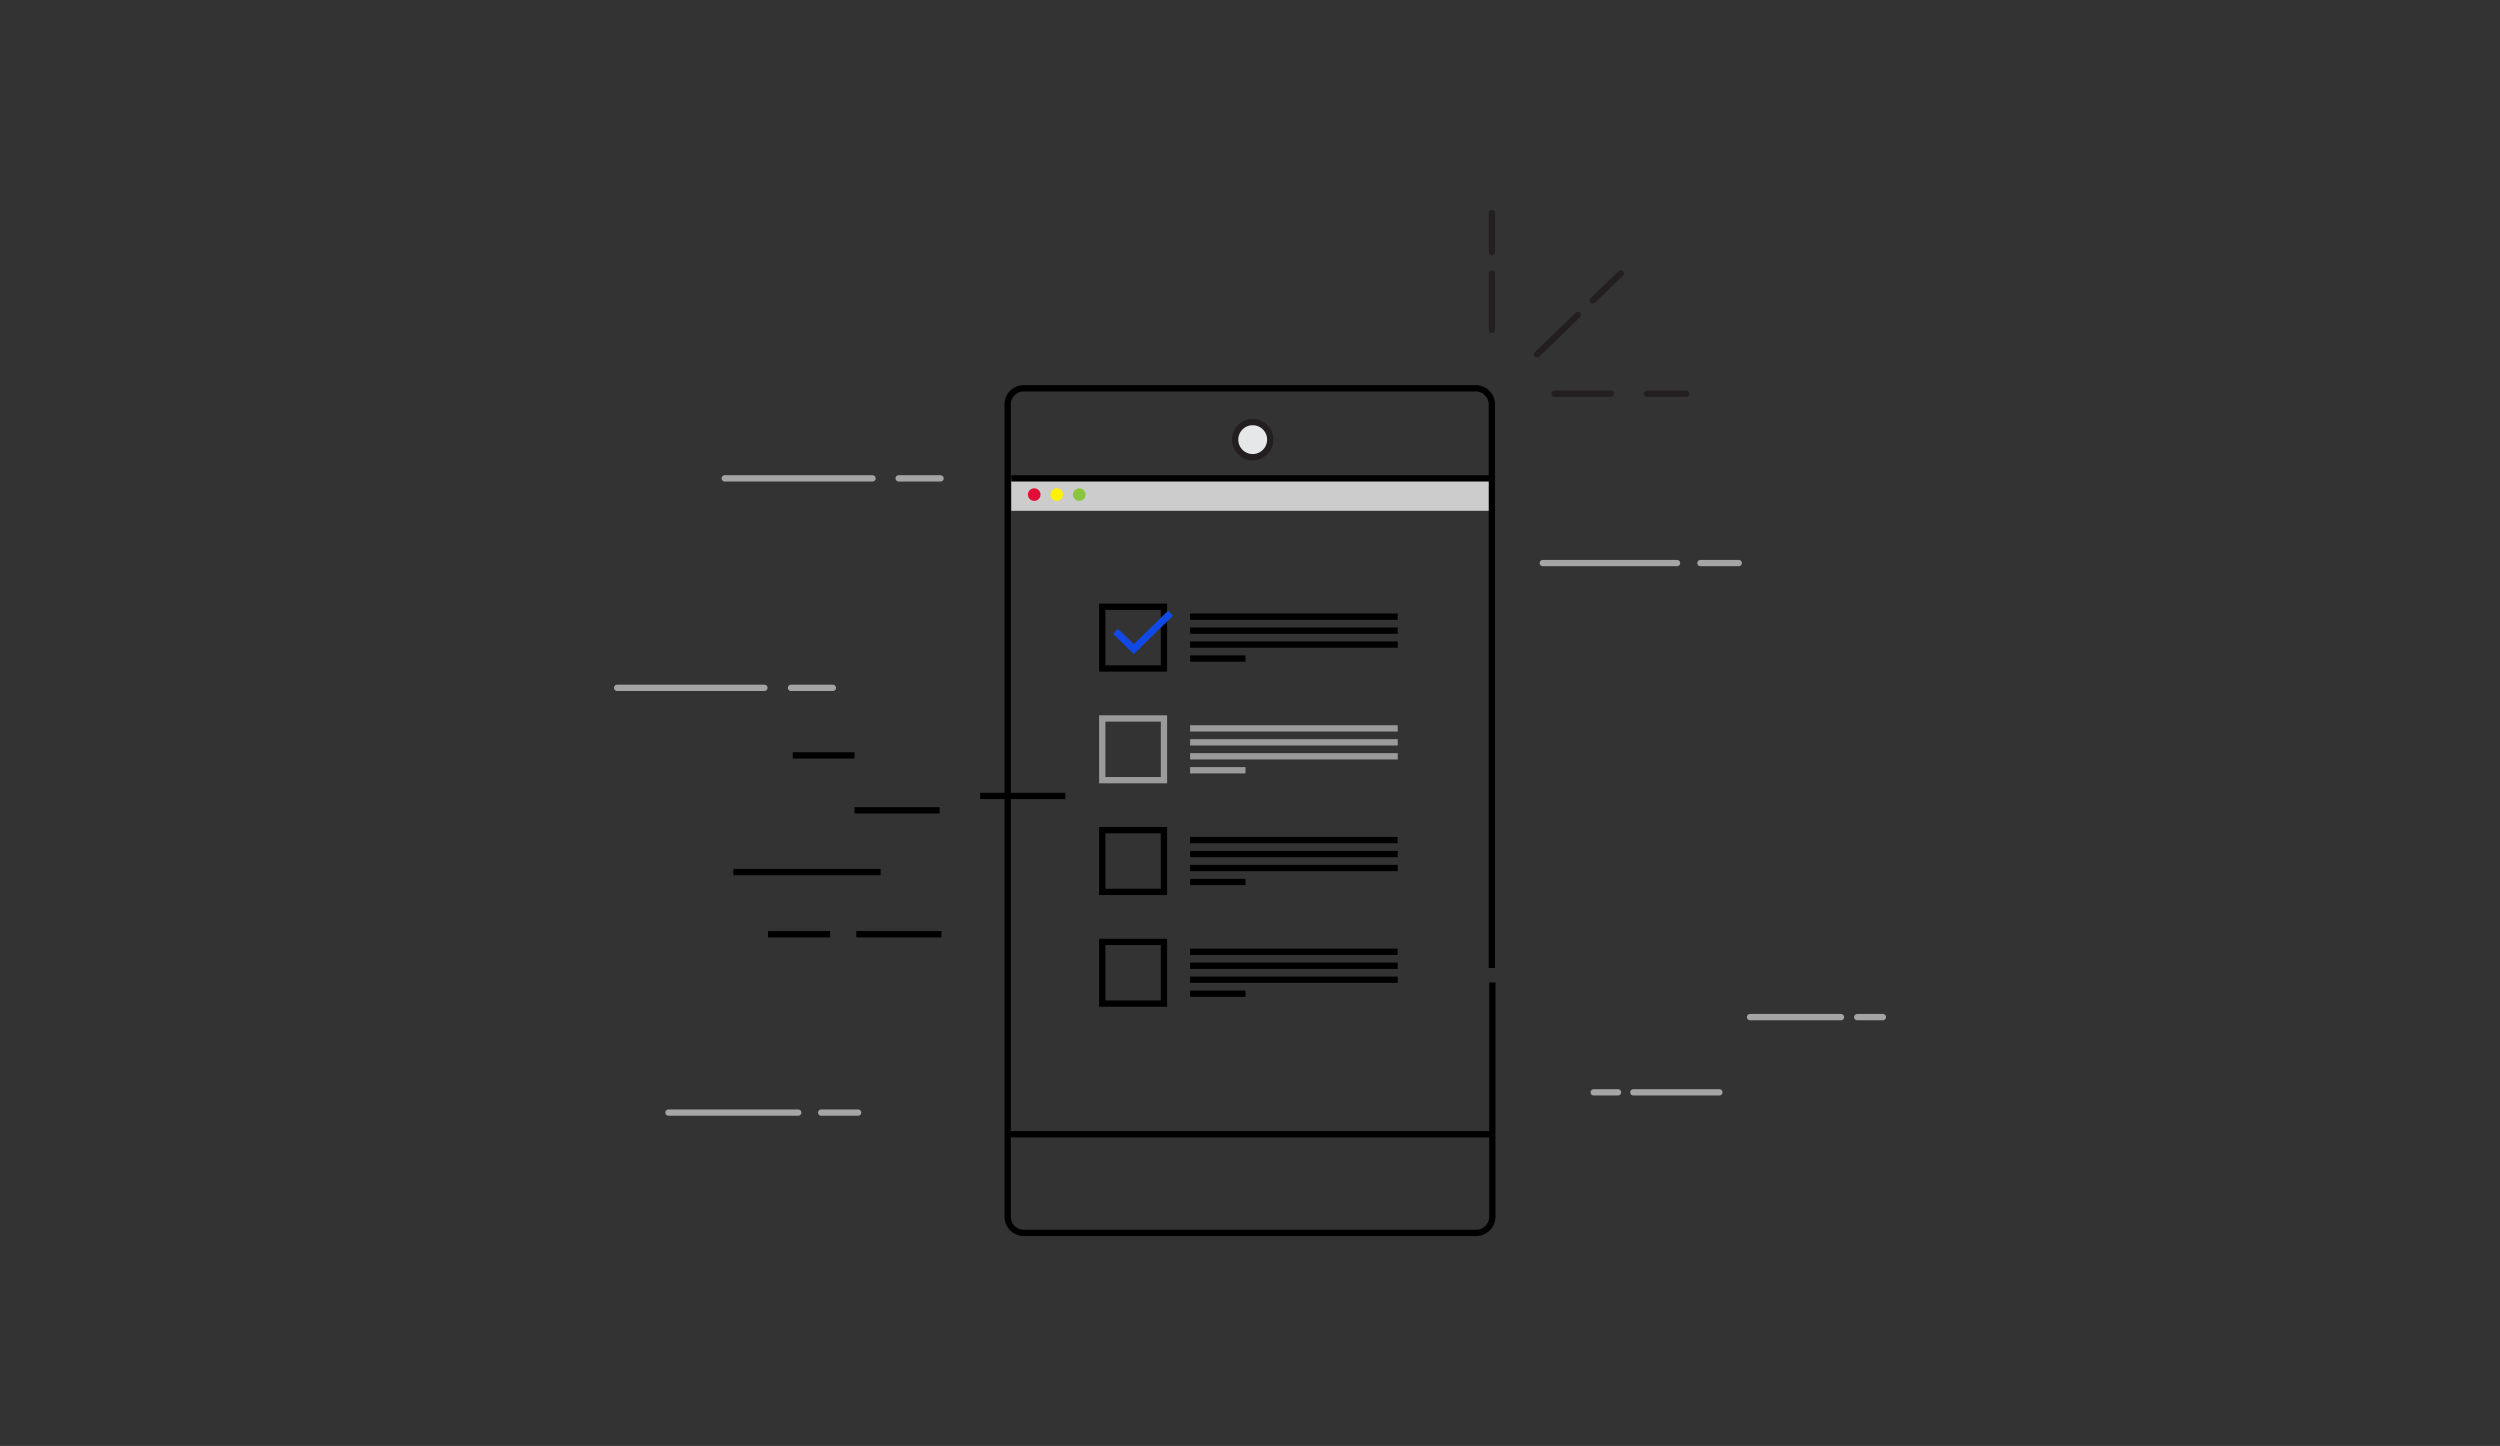 <?xml version="1.0" encoding="utf-8"?>
<!-- Generator: Adobe Illustrator 23.0.1, SVG Export Plug-In . SVG Version: 6.00 Build 0)  -->
<svg version="1.1" id="Layer_1" xmlns="http://www.w3.org/2000/svg" xmlns:xlink="http://www.w3.org/1999/xlink" x="0px" y="0px"
	 viewBox="0 0 555 321" style="enable-background:new 0 0 555 321;" xml:space="preserve">
<rect x="0" y="0" width="555" height="321" fill="#333333" stroke="none"/>
<style type="text/css">
	.st0{fill:#CCCCCC;}
	.st1{fill:none;stroke:#000000;stroke-width:1.4;stroke-miterlimit:10;}
	.st2{fill:none;stroke:#A5A5A5;stroke-width:1.4;stroke-linecap:round;stroke-linejoin:round;stroke-miterlimit:10;}
	.st3{fill:none;stroke:#000000;stroke-width:1.4;stroke-linecap:round;stroke-linejoin:round;stroke-miterlimit:10;}
	.st4{fill:#E6E7E8;stroke:#231F20;stroke-width:1.4;stroke-linecap:round;stroke-miterlimit:10;}
	.st5{fill:none;stroke:#231F20;stroke-width:1.4;stroke-linecap:round;stroke-miterlimit:10;}
	.st6{fill:#E20E37;}
	.st7{fill:#FFF100;}
	.st8{fill:#8BC53F;}
	.st9{fill:none;stroke:#9B9B9B;stroke-width:1.4;stroke-miterlimit:10;}
	.st10{fill:#1149E4;}
</style>
<rect x="224.5" y="106.2" class="st0" width="106.2" height="7.2"/>
<path class="st1" d="M331.3,218.1v52c0,2-1.6,3.6-3.6,3.6H227.3c-2,0-3.6-1.6-3.6-3.6V89.8c0-2,1.6-3.6,3.6-3.6h100.3
	c2,0,3.6,1.6,3.6,3.6v125.1"/>
<line class="st1" x1="176" y1="167.7" x2="189.7" y2="167.7"/>
<line class="st1" x1="217.6" y1="176.7" x2="236.5" y2="176.7"/>
<line class="st1" x1="170.5" y1="207.4" x2="184.3" y2="207.4"/>
<line class="st1" x1="190.1" y1="207.4" x2="209" y2="207.4"/>
<line class="st1" x1="162.8" y1="193.6" x2="195.5" y2="193.6"/>
<line class="st2" x1="184.9" y1="152.7" x2="175.6" y2="152.7"/>
<line class="st2" x1="169.7" y1="152.7" x2="137" y2="152.7"/>
<g>
	<line class="st2" x1="190.5" y1="247" x2="182.3" y2="247"/>
	<line class="st2" x1="177.2" y1="247" x2="148.4" y2="247"/>
</g>
<line class="st2" x1="208.8" y1="106.2" x2="199.5" y2="106.2"/>
<line class="st2" x1="193.7" y1="106.2" x2="160.9" y2="106.2"/>
<g>
	<line class="st2" x1="386" y1="125" x2="377.5" y2="125"/>
	<line class="st2" x1="372.3" y1="125" x2="342.5" y2="125"/>
</g>
<g>
	<line class="st2" x1="418" y1="225.8" x2="412.3" y2="225.8"/>
	<line class="st2" x1="408.7" y1="225.8" x2="388.5" y2="225.8"/>
</g>
<g>
	<line class="st2" x1="353.8" y1="242.5" x2="359.2" y2="242.5"/>
	<line class="st2" x1="362.6" y1="242.5" x2="381.7" y2="242.5"/>
</g>
<line class="st1" x1="189.7" y1="179.9" x2="208.6" y2="179.9"/>
<line class="st3" x1="224.6" y1="251.8" x2="330.4" y2="251.8"/>
<line class="st1" x1="224.5" y1="106.2" x2="331.3" y2="106.2"/>
<circle class="st4" cx="278.1" cy="97.6" r="3.9"/>
<g>
	<line class="st5" x1="331.2" y1="73.2" x2="331.2" y2="60.7"/>
	<line class="st5" x1="331.2" y1="56" x2="331.2" y2="47.3"/>
	<line class="st5" x1="345.1" y1="87.4" x2="357.6" y2="87.4"/>
	<line class="st5" x1="365.6" y1="87.4" x2="374.3" y2="87.4"/>
	<g>
		<line class="st5" x1="341.2" y1="78.7" x2="350.3" y2="69.9"/>
		<line class="st5" x1="353.6" y1="66.7" x2="359.8" y2="60.7"/>
	</g>
</g>
<g>
	<circle class="st6" cx="229.6" cy="109.8" r="1.4"/>
	<circle class="st7" cx="234.6" cy="109.8" r="1.4"/>
	<circle class="st8" cx="239.6" cy="109.8" r="1.4"/>
</g>
<g>
	<g>
		<path class="st1" d="M258.4,222.8h-13.7v-13.7h13.7V222.8z"/>
	</g>
	<g>
		<g>
			<line class="st1" x1="264.2" y1="211.3" x2="310.3" y2="211.3"/>
		</g>
		<g>
			<line class="st1" x1="264.2" y1="217.5" x2="310.3" y2="217.5"/>
		</g>
		<g>
			<line class="st1" x1="264.2" y1="214.4" x2="310.3" y2="214.4"/>
		</g>
		<g>
			<line class="st1" x1="264.2" y1="220.6" x2="276.5" y2="220.6"/>
		</g>
	</g>
</g>
<g>
	<g>
		<path class="st1" d="M258.4,198h-13.7v-13.7h13.7V198z"/>
	</g>
	<g>
		<g>
			<line class="st1" x1="264.2" y1="186.5" x2="310.3" y2="186.5"/>
		</g>
		<g>
			<line class="st1" x1="264.2" y1="192.7" x2="310.3" y2="192.7"/>
		</g>
		<g>
			<line class="st1" x1="264.2" y1="189.6" x2="310.3" y2="189.6"/>
		</g>
		<g>
			<line class="st1" x1="264.2" y1="195.8" x2="276.5" y2="195.8"/>
		</g>
	</g>
</g>
<g>
	<g>
		<path class="st1" d="M258.4,148.4h-13.7v-13.7h13.7V148.4z"/>
	</g>
	<g>
		<g>
			<line class="st1" x1="264.2" y1="136.9" x2="310.3" y2="136.9"/>
		</g>
		<g>
			<line class="st1" x1="264.2" y1="143.1" x2="310.3" y2="143.1"/>
		</g>
		<g>
			<line class="st1" x1="264.2" y1="140" x2="310.3" y2="140"/>
		</g>
		<g>
			<line class="st1" x1="264.2" y1="146.2" x2="276.5" y2="146.2"/>
		</g>
	</g>
</g>
<g>
	<g>
		<path class="st9" d="M258.4,173.2h-13.7v-13.7h13.7V173.2z"/>
	</g>
	<g>
		<g>
			<line class="st9" x1="264.2" y1="161.7" x2="310.3" y2="161.7"/>
		</g>
		<g>
			<line class="st9" x1="264.2" y1="167.9" x2="310.3" y2="167.9"/>
		</g>
		<g>
			<line class="st9" x1="264.2" y1="164.8" x2="310.3" y2="164.8"/>
		</g>
		<g>
			<line class="st9" x1="264.2" y1="171" x2="276.5" y2="171"/>
		</g>
	</g>
</g>
<g>
	<polygon class="st10" points="251.7,145.2 247.1,140.7 248.2,139.6 251.7,143 259.3,135.6 260.4,136.7 	"/>
</g>
</svg>
